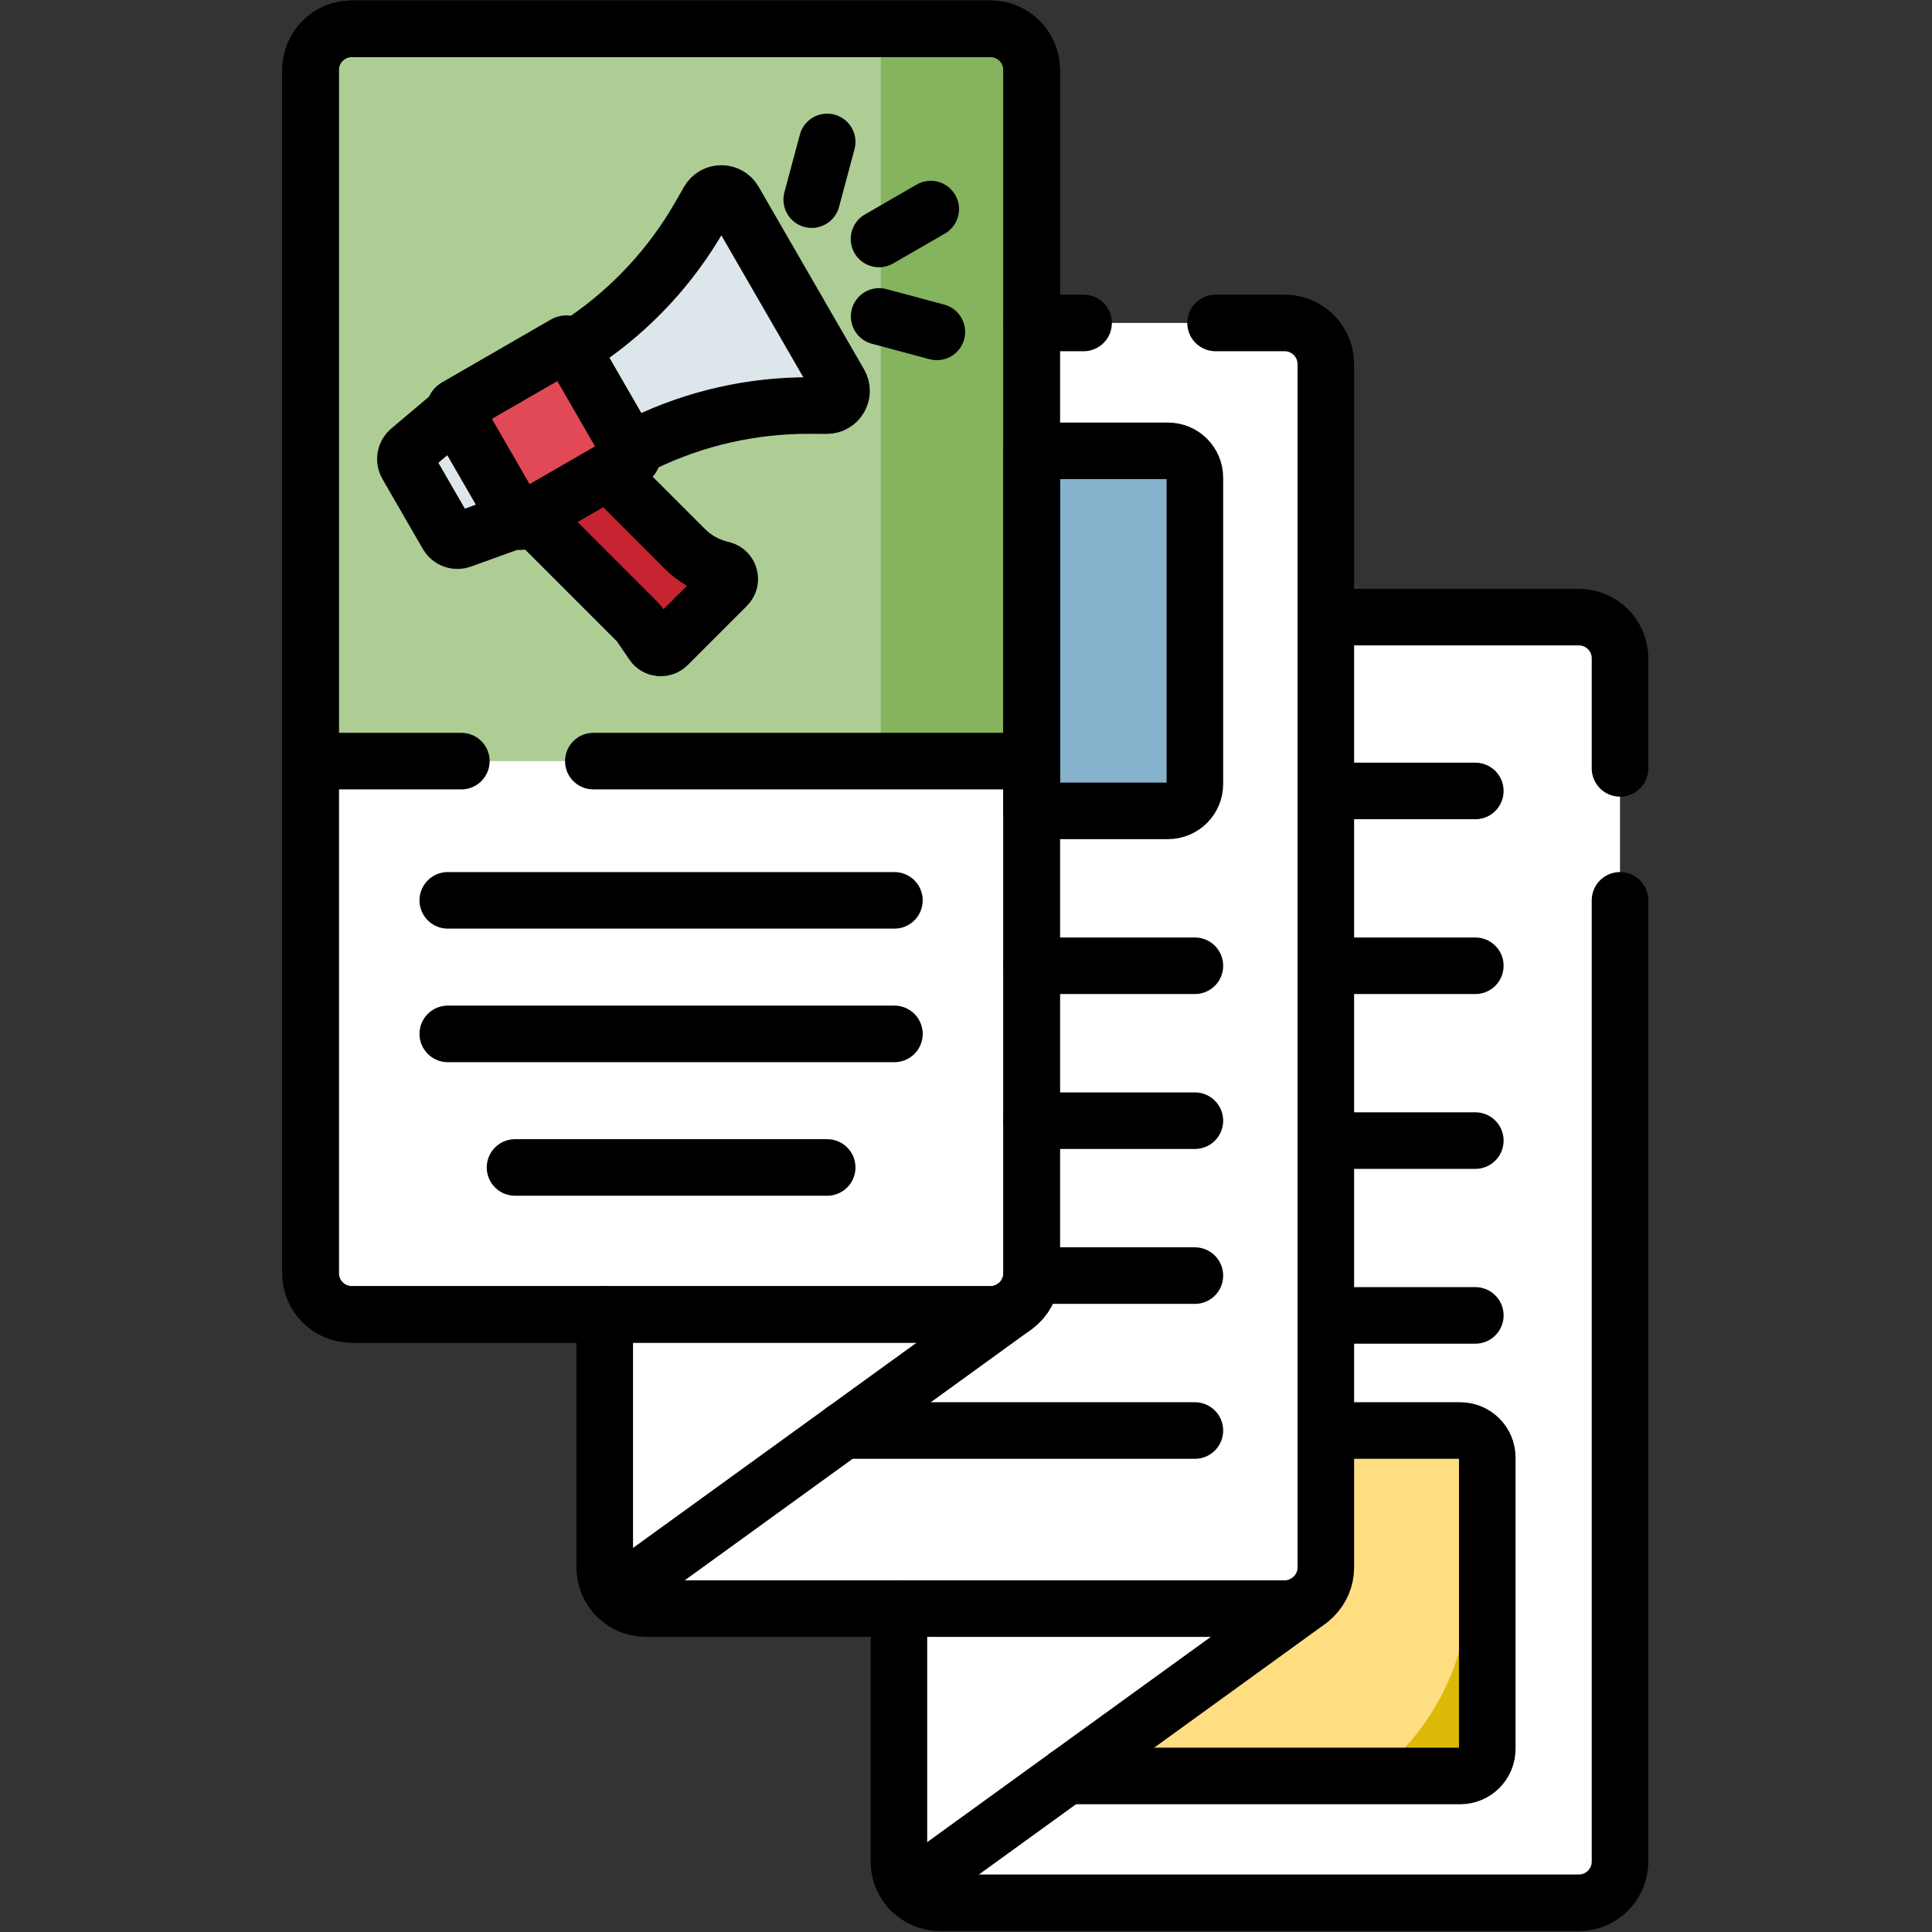 <?xml version="1.0" encoding="UTF-8" standalone="no"?>
<!DOCTYPE svg PUBLIC "-//W3C//DTD SVG 1.1//EN" "http://www.w3.org/Graphics/SVG/1.1/DTD/svg11.dtd">
<svg width="100%" height="100%" viewBox="0 0 683 683" version="1.1" xmlns="http://www.w3.org/2000/svg" xmlns:xlink="http://www.w3.org/1999/xlink" xml:space="preserve" xmlns:serif="http://www.serif.com/" style="fill-rule:evenodd;clip-rule:evenodd;stroke-linecap:round;stroke-linejoin:round;stroke-miterlimit:10;">
    <rect x="0" y="0" width="683" height="683" fill="#333333" stroke="none"/>
    <g id="g3315" transform="matrix(1.333,0,0,-1.333,0,682.667)">
        <g id="g3317">
            <g id="g3319">
                <clipPath id="_clip1">
                    <rect x="0" y="0" width="512" height="512"/>
                </clipPath>
                <g clip-path="url(#_clip1)">
                    <g id="g3325" transform="matrix(1,0,0,1,262.671,163.538)">
                        <path id="path3327" d="M0,0L-169.381,0C-175.416,0 -180.309,4.893 -180.309,10.928L-180.309,330.034C-180.309,336.069 -175.416,340.962 -169.381,340.962L0,340.962C6.035,340.962 10.928,336.069 10.928,330.034L10.928,10.928C10.928,4.893 6.035,0 0,0" style="fill:rgb(114,228,160);fill-rule:nonzero;"/>
                    </g>
                    <g id="g3329" transform="matrix(1,0,0,1,273.599,426.481)">
                        <path id="path3331" d="M0,0L0,-252.013C0,-258.049 -4.894,-262.943 -10.93,-262.943L-113.217,-262.943L-113.217,-330.034C-113.217,-336.069 -108.325,-340.962 -102.29,-340.962L67.089,-340.962C73.125,-340.962 78.019,-336.068 78.019,-330.032L78.019,-10.928C78.019,-4.893 73.126,0 67.091,0L0,0Z" style="fill:white;fill-rule:nonzero;"/>
                    </g>
                    <g id="g3333">
                    </g>
                    <g id="g3337" transform="matrix(1,0,0,1,351.618,348.462)">
                        <path id="path3339" d="M0,0L0,-252.015C0,-258.05 -4.893,-262.943 -10.928,-262.943L-113.217,-262.943L-113.217,-330.034C-113.217,-336.069 -108.325,-340.962 -102.29,-340.962L67.091,-340.962C73.126,-340.962 78.019,-336.069 78.019,-330.034L78.019,-10.928C78.019,-4.893 73.126,0 67.091,0L0,0Z" style="fill:white;fill-rule:nonzero;"/>
                    </g>
                    <g id="g3341">
                    </g>
                    <g id="g3345" transform="matrix(1,0,0,1,262.671,163.538)">
                        <path id="path3347" d="M0,0L-169.381,0C-175.416,0 -180.309,4.893 -180.309,10.928L-180.309,330.034C-180.309,336.069 -175.416,340.962 -169.381,340.962L0,340.962C6.035,340.962 10.928,336.069 10.928,330.034L10.928,10.928C10.928,4.893 6.035,0 0,0" style="fill:white;fill-rule:nonzero;"/>
                    </g>
                    <g id="g3349">
                    </g>
                    <g id="g3353" transform="matrix(1,0,0,1,273.599,493.572)">
                        <path id="path3355" d="M0,0C0,6.035 -4.893,10.928 -10.928,10.928L-180.309,10.928C-186.344,10.928 -191.236,6.035 -191.236,0L-191.236,-183.297L0,-183.297L0,0Z" style="fill:rgb(173,205,149);fill-rule:nonzero;"/>
                    </g>
                    <g id="g3357" transform="matrix(1,0,0,1,262.671,504.5)">
                        <path id="path3359" d="M0,0L-29.072,0L-29.072,-194.225L10.928,-194.225L10.928,-10.928C10.928,-4.913 6.056,0 0,0" style="fill:rgb(134,179,94);fill-rule:nonzero;"/>
                    </g>
                    <g id="g3361">
                    </g>
                    <g id="g3369" transform="matrix(1,0,0,1,170.967,394.738)">
                        <path id="path3371" d="M0,0C13.618,6.525 28.534,9.888 43.634,9.836L48.292,9.82C51.307,9.81 53.197,13.072 51.69,15.683L23.723,64.123C22.216,66.734 18.445,66.728 16.947,64.111L14.632,60.07C7.126,46.967 -3.244,35.73 -15.704,27.2L-19.481,25.019L-3.777,-2.181L0,0Z" style="fill:rgb(220,230,235);fill-rule:nonzero;"/>
                    </g>
                    <g id="g3373" transform="matrix(1,0,0,1,138.477,373.898)">
                        <path id="path3375" d="M0,0L28.828,16.644C29.262,16.895 29.411,17.449 29.16,17.883L12.56,46.635C12.31,47.068 11.755,47.217 11.321,46.967L-17.507,30.323C-17.941,30.072 -18.089,29.518 -17.839,29.084L-1.239,0.332C-0.989,-0.102 -0.434,-0.25 0,0" style="fill:rgb(224,73,85);fill-rule:nonzero;"/>
                    </g>
                    <g id="g3377" transform="matrix(1,0,0,1,137.207,374.286)">
                        <path id="path3379" d="M0,0L-14.858,-5.367C-16.259,-5.873 -17.821,-5.303 -18.565,-4.013L-29.293,14.569C-30.038,15.858 -29.751,17.497 -28.613,18.457L-16.536,28.641L0,0Z" style="fill:rgb(220,230,235);fill-rule:nonzero;"/>
                    </g>
                    <g id="g3381" transform="matrix(1,0,0,1,181.617,366.571)">
                        <path id="path3383" d="M0,0L-20.436,20.436L-40.685,8.746L-12.586,-19.354C-12.303,-19.637 -12.047,-19.946 -11.822,-20.276L-8.503,-25.159C-7.595,-26.496 -5.694,-26.675 -4.552,-25.533L11.172,-9.809C12.571,-8.41 11.936,-6.022 10.027,-5.502L9.007,-5.225C5.601,-4.297 2.497,-2.496 0,0" style="fill:rgb(198,36,48);fill-rule:nonzero;"/>
                    </g>
                    <g id="g3385" transform="matrix(1,0,0,1,309.769,297.085)">
                        <path id="path3387" d="M0,0L-36.17,0L-36.17,95.472L0,95.472C3.934,95.472 7.123,92.284 7.123,88.35L7.123,7.122C7.123,3.188 3.934,0 0,0" style="fill:rgb(135,178,205);fill-rule:nonzero;"/>
                    </g>
                    <g id="g3389" transform="matrix(1,0,0,1,387.261,132.746)">
                        <path id="path3391" d="M0,0L-35.643,0L-35.643,-36.298C-35.643,-39.96 -37.45,-43.193 -40.215,-45.176L-40.196,-45.176L-104.337,-91.614L0,-91.614C3.959,-91.614 7.169,-88.404 7.169,-84.444L7.169,-7.169C7.169,-3.21 3.959,0 0,0" style="fill:rgb(255,222,130);fill-rule:nonzero;"/>
                    </g>
                    <g id="g3393" transform="matrix(1,0,0,1,389.637,132.333)">
                        <path id="path3395" d="M0,0L0,-39.809C0,-60.717 -9.878,-79.306 -25.211,-91.202L-2.376,-91.202C1.583,-91.202 4.793,-87.992 4.793,-84.032L4.793,-6.757C4.793,-3.632 2.79,-0.981 0,0" style="fill:rgb(221,185,7);fill-rule:nonzero;"/>
                    </g>
                    <g id="g3397" transform="matrix(1,0,0,1,262.671,163.538)">
                        <path id="path3399" d="M0,0L-169.381,0C-175.416,0 -180.309,4.893 -180.309,10.928L-180.309,330.034C-180.309,336.069 -175.416,340.962 -169.381,340.962L0,340.962C6.035,340.962 10.928,336.069 10.928,330.034L10.928,10.928C10.928,4.893 6.035,0 0,0Z" style="fill:none;fill-rule:nonzero;stroke:black;stroke-width:15px;"/>
                    </g>
                    <g id="g3401" transform="matrix(1,0,0,1,287.373,426.481)">
                        <path id="path3403" d="M0,0L-13.774,0" style="fill:none;fill-rule:nonzero;stroke:black;stroke-width:15px;"/>
                    </g>
                    <g id="g3405" transform="matrix(1,0,0,1,160.382,163.538)">
                        <path id="path3407" d="M0,0L0,-67.091C0,-73.126 4.893,-78.019 10.928,-78.019L180.307,-78.019C186.343,-78.019 191.236,-73.125 191.236,-67.089L191.236,252.015C191.236,258.05 186.344,262.943 180.309,262.943L161.992,262.943" style="fill:none;fill-rule:nonzero;stroke:black;stroke-width:15px;"/>
                    </g>
                    <g id="g3409" transform="matrix(1,0,0,1,429.637,308.352)">
                        <path id="path3411" d="M0,0L0,29.182C0,35.218 -4.893,40.11 -10.928,40.11L-78.019,40.11" style="fill:none;fill-rule:nonzero;stroke:black;stroke-width:15px;"/>
                    </g>
                    <g id="g3413" transform="matrix(1,0,0,1,238.401,85.519)">
                        <path id="path3415" d="M0,0L0,-67.091C0,-73.126 4.893,-78.019 10.928,-78.019L180.309,-78.019C186.344,-78.019 191.236,-73.126 191.236,-67.091L191.236,187.833" style="fill:none;fill-rule:nonzero;stroke:black;stroke-width:15px;"/>
                    </g>
                    <g id="g3417" transform="matrix(1,0,0,1,262.671,163.538)">
                        <path id="path3419" d="M0,0L-169.381,0C-175.416,0 -180.309,4.893 -180.309,10.928L-180.309,330.034C-180.309,336.069 -175.416,340.962 -169.381,340.962L0,340.962C6.035,340.962 10.928,336.069 10.928,330.034L10.928,10.928C10.928,4.893 6.035,0 0,0Z" style="fill:none;fill-rule:nonzero;stroke:black;stroke-width:15px;"/>
                    </g>
                    <g id="g3421" transform="matrix(1,0,0,1,170.967,394.738)">
                        <path id="path3423" d="M0,0C13.618,6.525 28.534,9.888 43.634,9.836L48.292,9.82C51.307,9.81 53.197,13.072 51.69,15.683L23.723,64.123C22.216,66.734 18.445,66.728 16.947,64.111L14.632,60.07C7.126,46.967 -3.244,35.73 -15.704,27.2L-19.481,25.019L-3.777,-2.181L0,0Z" style="fill:none;fill-rule:nonzero;stroke:black;stroke-width:15px;"/>
                    </g>
                    <g id="g3425" transform="matrix(1,0,0,1,138.477,373.898)">
                        <path id="path3427" d="M0,0L28.828,16.644C29.262,16.895 29.411,17.449 29.16,17.883L12.56,46.635C12.31,47.068 11.755,47.217 11.321,46.967L-17.507,30.323C-17.941,30.072 -18.089,29.518 -17.839,29.084L-1.239,0.332C-0.989,-0.102 -0.434,-0.25 0,0Z" style="fill:none;fill-rule:nonzero;stroke:black;stroke-width:15px;"/>
                    </g>
                    <g id="g3429" transform="matrix(1,0,0,1,137.207,374.286)">
                        <path id="path3431" d="M0,0L-14.858,-5.367C-16.259,-5.873 -17.821,-5.303 -18.565,-4.013L-29.293,14.569C-30.038,15.858 -29.751,17.497 -28.613,18.457L-16.536,28.641L0,0Z" style="fill:none;fill-rule:nonzero;stroke:black;stroke-width:15px;"/>
                    </g>
                    <g id="g3433" transform="matrix(1,0,0,1,181.617,366.571)">
                        <path id="path3435" d="M0,0L-20.436,20.436L-40.685,8.746L-12.586,-19.354C-12.303,-19.637 -12.047,-19.946 -11.822,-20.276L-8.503,-25.159C-7.595,-26.496 -5.694,-26.675 -4.552,-25.533L11.172,-9.809C12.571,-8.41 11.936,-6.022 10.027,-5.502L9.007,-5.225C5.601,-4.297 2.497,-2.496 0,0Z" style="fill:none;fill-rule:nonzero;stroke:black;stroke-width:15px;"/>
                    </g>
                    <g id="g3437" transform="matrix(1,0,0,1,233.116,448.753)">
                        <path id="path3439" d="M0,0L13.724,7.923" style="fill:none;fill-rule:nonzero;stroke:black;stroke-width:15px;"/>
                    </g>
                    <g id="g3441" transform="matrix(1,0,0,1,215.272,459.184)">
                        <path id="path3443" d="M0,0L4.101,15.307" style="fill:none;fill-rule:nonzero;stroke:black;stroke-width:15px;"/>
                    </g>
                    <g id="g3445" transform="matrix(1,0,0,1,233.154,428.211)">
                        <path id="path3447" d="M0,0L15.307,-4.102" style="fill:none;fill-rule:nonzero;stroke:black;stroke-width:15px;"/>
                    </g>
                    <g id="g3449" transform="matrix(1,0,0,1,118.754,273.352)">
                        <path id="path3451" d="M0,0L118.454,0" style="fill:none;fill-rule:nonzero;stroke:black;stroke-width:15px;"/>
                    </g>
                    <g id="g3453" transform="matrix(1,0,0,1,118.754,237.932)">
                        <path id="path3455" d="M0,0L118.454,0" style="fill:none;fill-rule:nonzero;stroke:black;stroke-width:15px;"/>
                    </g>
                    <g id="g3457" transform="matrix(1,0,0,1,136.588,202.512)">
                        <path id="path3459" d="M0,0L82.785,0" style="fill:none;fill-rule:nonzero;stroke:black;stroke-width:15px;"/>
                    </g>
                    <g id="g3461" transform="matrix(1,0,0,1,309.769,297.085)">
                        <path id="path3463" d="M0,0L-36.17,0L-36.17,95.472L0,95.472C3.934,95.472 7.123,92.284 7.123,88.35L7.123,7.122C7.123,3.188 3.934,0 0,0Z" style="fill:none;fill-rule:nonzero;stroke:black;stroke-width:15px;"/>
                    </g>
                    <g id="g3465" transform="matrix(1,0,0,1,273.599,256)">
                        <path id="path3467" d="M0,0L43.292,0" style="fill:none;fill-rule:nonzero;stroke:black;stroke-width:15px;"/>
                    </g>
                    <g id="g3469" transform="matrix(1,0,0,1,273.599,214.915)">
                        <path id="path3471" d="M0,0L43.292,0" style="fill:none;fill-rule:nonzero;stroke:black;stroke-width:15px;"/>
                    </g>
                    <g id="g3473" transform="matrix(1,0,0,1,273.599,173.831)">
                        <path id="path3475" d="M0,0L43.292,0" style="fill:none;fill-rule:nonzero;stroke:black;stroke-width:15px;"/>
                    </g>
                    <g id="g3477" transform="matrix(1,0,0,1,223.681,132.746)">
                        <path id="path3479" d="M0,0L93.21,0" style="fill:none;fill-rule:nonzero;stroke:black;stroke-width:15px;"/>
                    </g>
                    <g id="g3481" transform="matrix(1,0,0,1,351.618,302.363)">
                        <path id="path3483" d="M0,0L39.647,0" style="fill:none;fill-rule:nonzero;stroke:black;stroke-width:15px;"/>
                    </g>
                    <g id="g3485" transform="matrix(1,0,0,1,351.618,256)">
                        <path id="path3487" d="M0,0L39.647,0" style="fill:none;fill-rule:nonzero;stroke:black;stroke-width:15px;"/>
                    </g>
                    <g id="g3489" transform="matrix(1,0,0,1,351.618,209.637)">
                        <path id="path3491" d="M0,0L39.647,0" style="fill:none;fill-rule:nonzero;stroke:black;stroke-width:15px;"/>
                    </g>
                    <g id="g3493" transform="matrix(1,0,0,1,351.618,163.275)">
                        <path id="path3495" d="M0,0L39.647,0" style="fill:none;fill-rule:nonzero;stroke:black;stroke-width:15px;"/>
                    </g>
                    <g id="g3497" transform="matrix(1,0,0,1,282.923,41.132)">
                        <path id="path3499" d="M0,0L104.337,0C108.297,0 111.507,3.21 111.507,7.169L111.507,84.444C111.507,88.404 108.297,91.614 104.337,91.614L68.695,91.614" style="fill:none;fill-rule:nonzero;stroke:black;stroke-width:15px;"/>
                    </g>
                    <g id="g3501" transform="matrix(1,0,0,1,157.353,310.275)">
                        <path id="path3503" d="M0,0L116.246,0" style="fill:none;fill-rule:nonzero;stroke:black;stroke-width:15px;"/>
                    </g>
                    <g id="g3505" transform="matrix(1,0,0,1,82.363,310.275)">
                        <path id="path3507" d="M0,0L39.991,0" style="fill:none;fill-rule:nonzero;stroke:black;stroke-width:15px;"/>
                    </g>
                    <g id="g3509" transform="matrix(1,0,0,1,163.3,89.03)">
                        <path id="path3511" d="M0,0C108.237,78.362 105.827,76.56 105.727,76.558" style="fill:none;fill-rule:nonzero;stroke:black;stroke-width:15px;"/>
                    </g>
                    <g id="g3513" transform="matrix(1,0,0,1,241.319,11.011)">
                        <path id="path3515" d="M0,0C108.237,78.362 105.827,76.56 105.727,76.558" style="fill:none;fill-rule:nonzero;stroke:black;stroke-width:15px;"/>
                    </g>
                </g>
            </g>
        </g>
    </g>
</svg>
